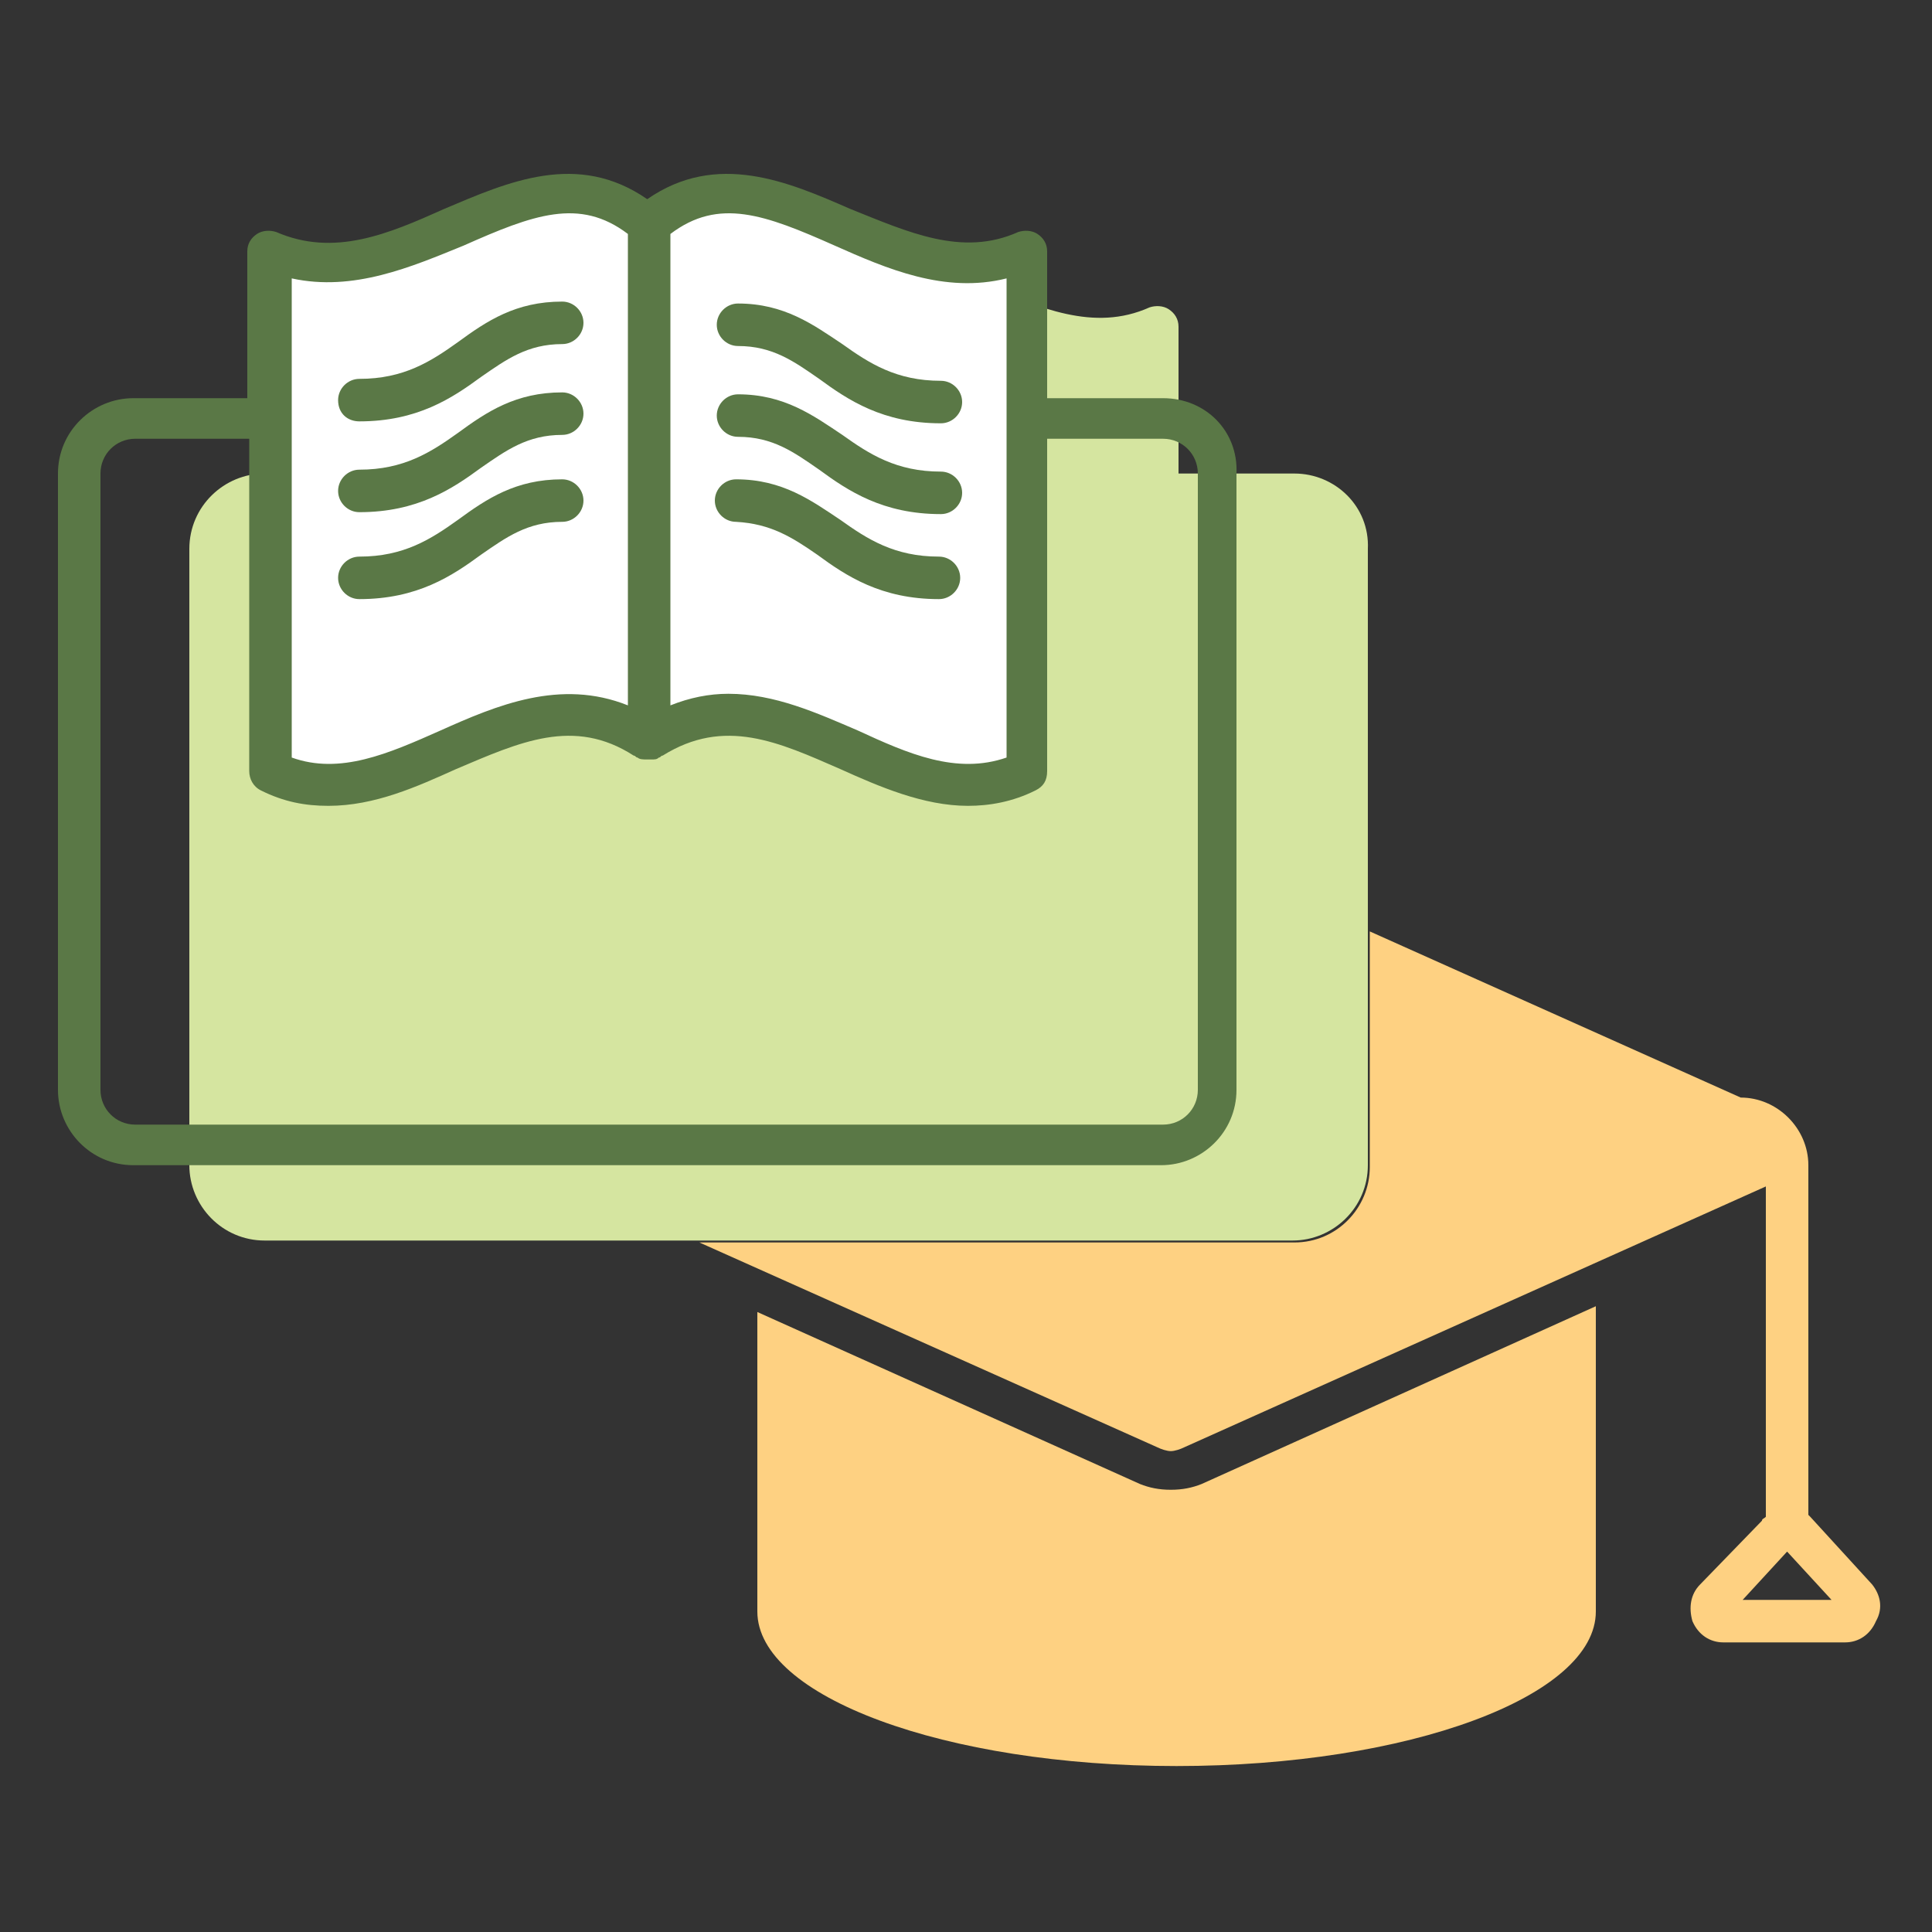 <?xml version="1.0" encoding="UTF-8"?> <svg xmlns="http://www.w3.org/2000/svg" width="100" height="100" viewBox="0 0 100 100" fill="none"><rect x="0" y="0" width="100" height="100" fill="#333333" stroke="none"/> <path d="M96.9 82.01L93.7 78.51L93.6 78.41V60.31C93.6 58.41 92 56.81 90.1 56.81L70.9 48.21V60.41C70.9 62.51 69.2 64.31 67 64.31H36.2L59.9 74.91C60.1 75.01 60.4 75.11 60.6 75.11C60.8 75.11 61.1 75.01 61.3 74.91L91.4 61.41V78.51C91.3 78.61 91.2 78.61 91.2 78.71L88 82.01C87.5 82.51 87.4 83.21 87.6 83.91C87.9 84.61 88.5 85.01 89.2 85.01H95.5C96.2 85.01 96.8 84.61 97.1 83.91C97.5 83.21 97.3 82.51 96.9 82.01ZM90.2 82.81L92.5 80.31L94.8 82.81H90.2Z" fill="#FED182"></path> <path d="M60.6 77.11C60 77.11 59.5 77.01 59 76.81L39.2 67.91V83.31C39.2 83.31 39.2 83.31 39.2 83.41C39.2 87.81 48.9 91.41 60.9 91.41C72.9 91.41 82.6 87.81 82.6 83.41C82.6 83.41 82.6 83.41 82.6 83.31V67.61L62.2 76.81C61.7 77.01 61.2 77.11 60.6 77.11Z" fill="#FED182"></path> <path d="M67 24.51H61V16.91C61 16.51 60.8 16.21 60.5 16.01C60.2 15.81 59.8 15.81 59.5 15.91C56.6 17.21 53.8 15.91 50.8 14.71C47.6 13.31 43.9 11.71 40.3 14.21C36.7 11.71 33.1 13.31 29.8 14.71C26.8 16.01 24.1 17.21 21.1 15.91C20.8 15.81 20.4 15.81 20.1 16.01C19.8 16.21 19.6 16.51 19.6 16.91V24.51H13.7C11.6 24.51 9.8 26.21 9.8 28.41V60.31C9.8 62.41 11.5 64.21 13.7 64.21H66.9C69 64.21 70.8 62.51 70.8 60.31V28.41C70.9 26.21 69.1 24.51 67 24.51Z" fill="#D5E5A0"></path> <path d="M53.2 13.01C46 16.11 39.9 6.41 33.6 11.61C27.4 6.31 21.2 16.01 14 13.01V39.91C20.8 43.11 26.6 33.71 33.6 38.21C40.6 33.71 46.4 43.11 53.2 39.91V13.01Z" fill="white"></path> <path d="M60.2 20.61H54.2V13.01C54.2 12.61 54 12.31 53.7 12.11C53.4 11.91 53 11.91 52.7 12.01C49.8 13.31 47 12.01 44 10.81C40.8 9.41 37.1 7.81 33.5 10.31C29.9 7.81 26.3 9.41 23 10.81C20.1 12.11 17.3 13.31 14.3 12.01C14 11.91 13.6 11.91 13.3 12.11C13 12.31 12.8 12.61 12.8 13.01V20.61H6.9C4.8 20.61 3 22.31 3 24.51V56.41C3 58.51 4.7 60.31 6.9 60.31H60.1C62.2 60.31 64 58.61 64 56.41V24.51C64.1 22.31 62.4 20.61 60.2 20.61ZM34.7 12.11C37.2 10.21 39.6 11.11 43.2 12.71C45.9 13.91 48.9 15.21 52.1 14.41V39.21C49.5 40.11 47 39.01 44.4 37.81C42.3 36.91 40.1 35.91 37.7 35.91C36.7 35.91 35.7 36.11 34.7 36.51V12.11ZM15.1 14.41C18.3 15.11 21.3 13.81 24 12.71C27.6 11.11 30 10.21 32.5 12.11V36.51C29 35.11 25.7 36.51 22.8 37.81C20.1 39.01 17.6 40.11 15.1 39.21V14.41ZM62 56.41C62 57.41 61.2 58.21 60.2 58.21H7C6 58.21 5.2 57.41 5.2 56.41V24.51C5.2 23.51 6 22.71 7 22.71H12.9V39.91C12.9 40.31 13.1 40.71 13.5 40.91C14.7 41.51 15.8 41.71 17 41.71C19.4 41.71 21.6 40.71 23.6 39.81C26.9 38.41 29.7 37.11 32.8 39.11C32.9 39.11 32.9 39.21 33 39.21C33.1 39.31 33.3 39.31 33.5 39.31C33.5 39.31 33.5 39.31 33.6 39.31H33.7C33.9 39.31 34 39.31 34.1 39.21C34.2 39.21 34.2 39.11 34.3 39.11C37.5 37.11 40.3 38.41 43.5 39.81C45.5 40.71 47.8 41.71 50.1 41.71C51.2 41.71 52.4 41.51 53.6 40.91C54 40.71 54.2 40.41 54.2 39.91V22.71H60.2C61.2 22.71 62 23.51 62 24.51V56.41Z" fill="#5A7846"></path> <path d="M18.6 21.81C21.6 21.81 23.4 20.61 24.9 19.51C26.2 18.61 27.3 17.81 29.1 17.81C29.7 17.81 30.2 17.31 30.2 16.71C30.2 16.11 29.7 15.61 29.1 15.61C26.7 15.61 25.2 16.61 23.7 17.71C22.3 18.71 20.9 19.61 18.6 19.61C18 19.61 17.5 20.11 17.5 20.71C17.5 21.41 18 21.81 18.6 21.81Z" fill="#5A7846"></path> <path d="M18.6 26.51C21.6 26.51 23.4 25.31 24.9 24.21C26.2 23.31 27.3 22.51 29.1 22.51C29.7 22.51 30.2 22.01 30.2 21.41C30.2 20.81 29.7 20.31 29.1 20.31C26.7 20.31 25.2 21.31 23.7 22.41C22.3 23.41 20.9 24.31 18.6 24.31C18 24.31 17.5 24.81 17.5 25.41C17.5 26.01 18 26.51 18.6 26.51Z" fill="#5A7846"></path> <path d="M18.6 31.01C21.6 31.01 23.4 29.81 24.9 28.71C26.2 27.81 27.3 27.01 29.1 27.01C29.7 27.01 30.2 26.51 30.2 25.91C30.2 25.31 29.7 24.81 29.1 24.81C26.7 24.81 25.2 25.81 23.7 26.91C22.3 27.91 20.9 28.81 18.6 28.81C18 28.81 17.5 29.31 17.5 29.91C17.5 30.51 18 31.01 18.6 31.01Z" fill="#5A7846"></path> <path d="M38.2 17.91C40 17.91 41.1 18.71 42.4 19.61C43.9 20.71 45.7 21.91 48.7 21.91C49.3 21.91 49.8 21.41 49.8 20.81C49.8 20.21 49.3 19.71 48.7 19.71C46.4 19.71 45 18.81 43.6 17.81C42.1 16.81 40.6 15.71 38.2 15.71C37.6 15.71 37.1 16.21 37.1 16.81C37.1 17.41 37.6 17.91 38.2 17.91Z" fill="#5A7846"></path> <path d="M38.2 22.61C40 22.61 41.1 23.41 42.4 24.31C43.9 25.41 45.7 26.61 48.7 26.61C49.3 26.61 49.8 26.11 49.8 25.51C49.8 24.91 49.3 24.41 48.7 24.41C46.4 24.41 45 23.51 43.6 22.51C42.1 21.51 40.6 20.41 38.2 20.41C37.6 20.41 37.1 20.91 37.1 21.51C37.1 22.11 37.6 22.61 38.2 22.61Z" fill="#5A7846"></path> <path d="M42.3 28.71C43.8 29.81 45.6 31.01 48.6 31.01C49.2 31.01 49.7 30.51 49.7 29.91C49.7 29.31 49.2 28.81 48.6 28.81C46.3 28.81 44.9 27.91 43.5 26.91C42 25.91 40.5 24.81 38.1 24.81C37.5 24.81 37 25.31 37 25.91C37 26.51 37.5 27.01 38.1 27.01C39.9 27.11 41 27.81 42.3 28.71Z" fill="#5A7846"></path> </svg> 